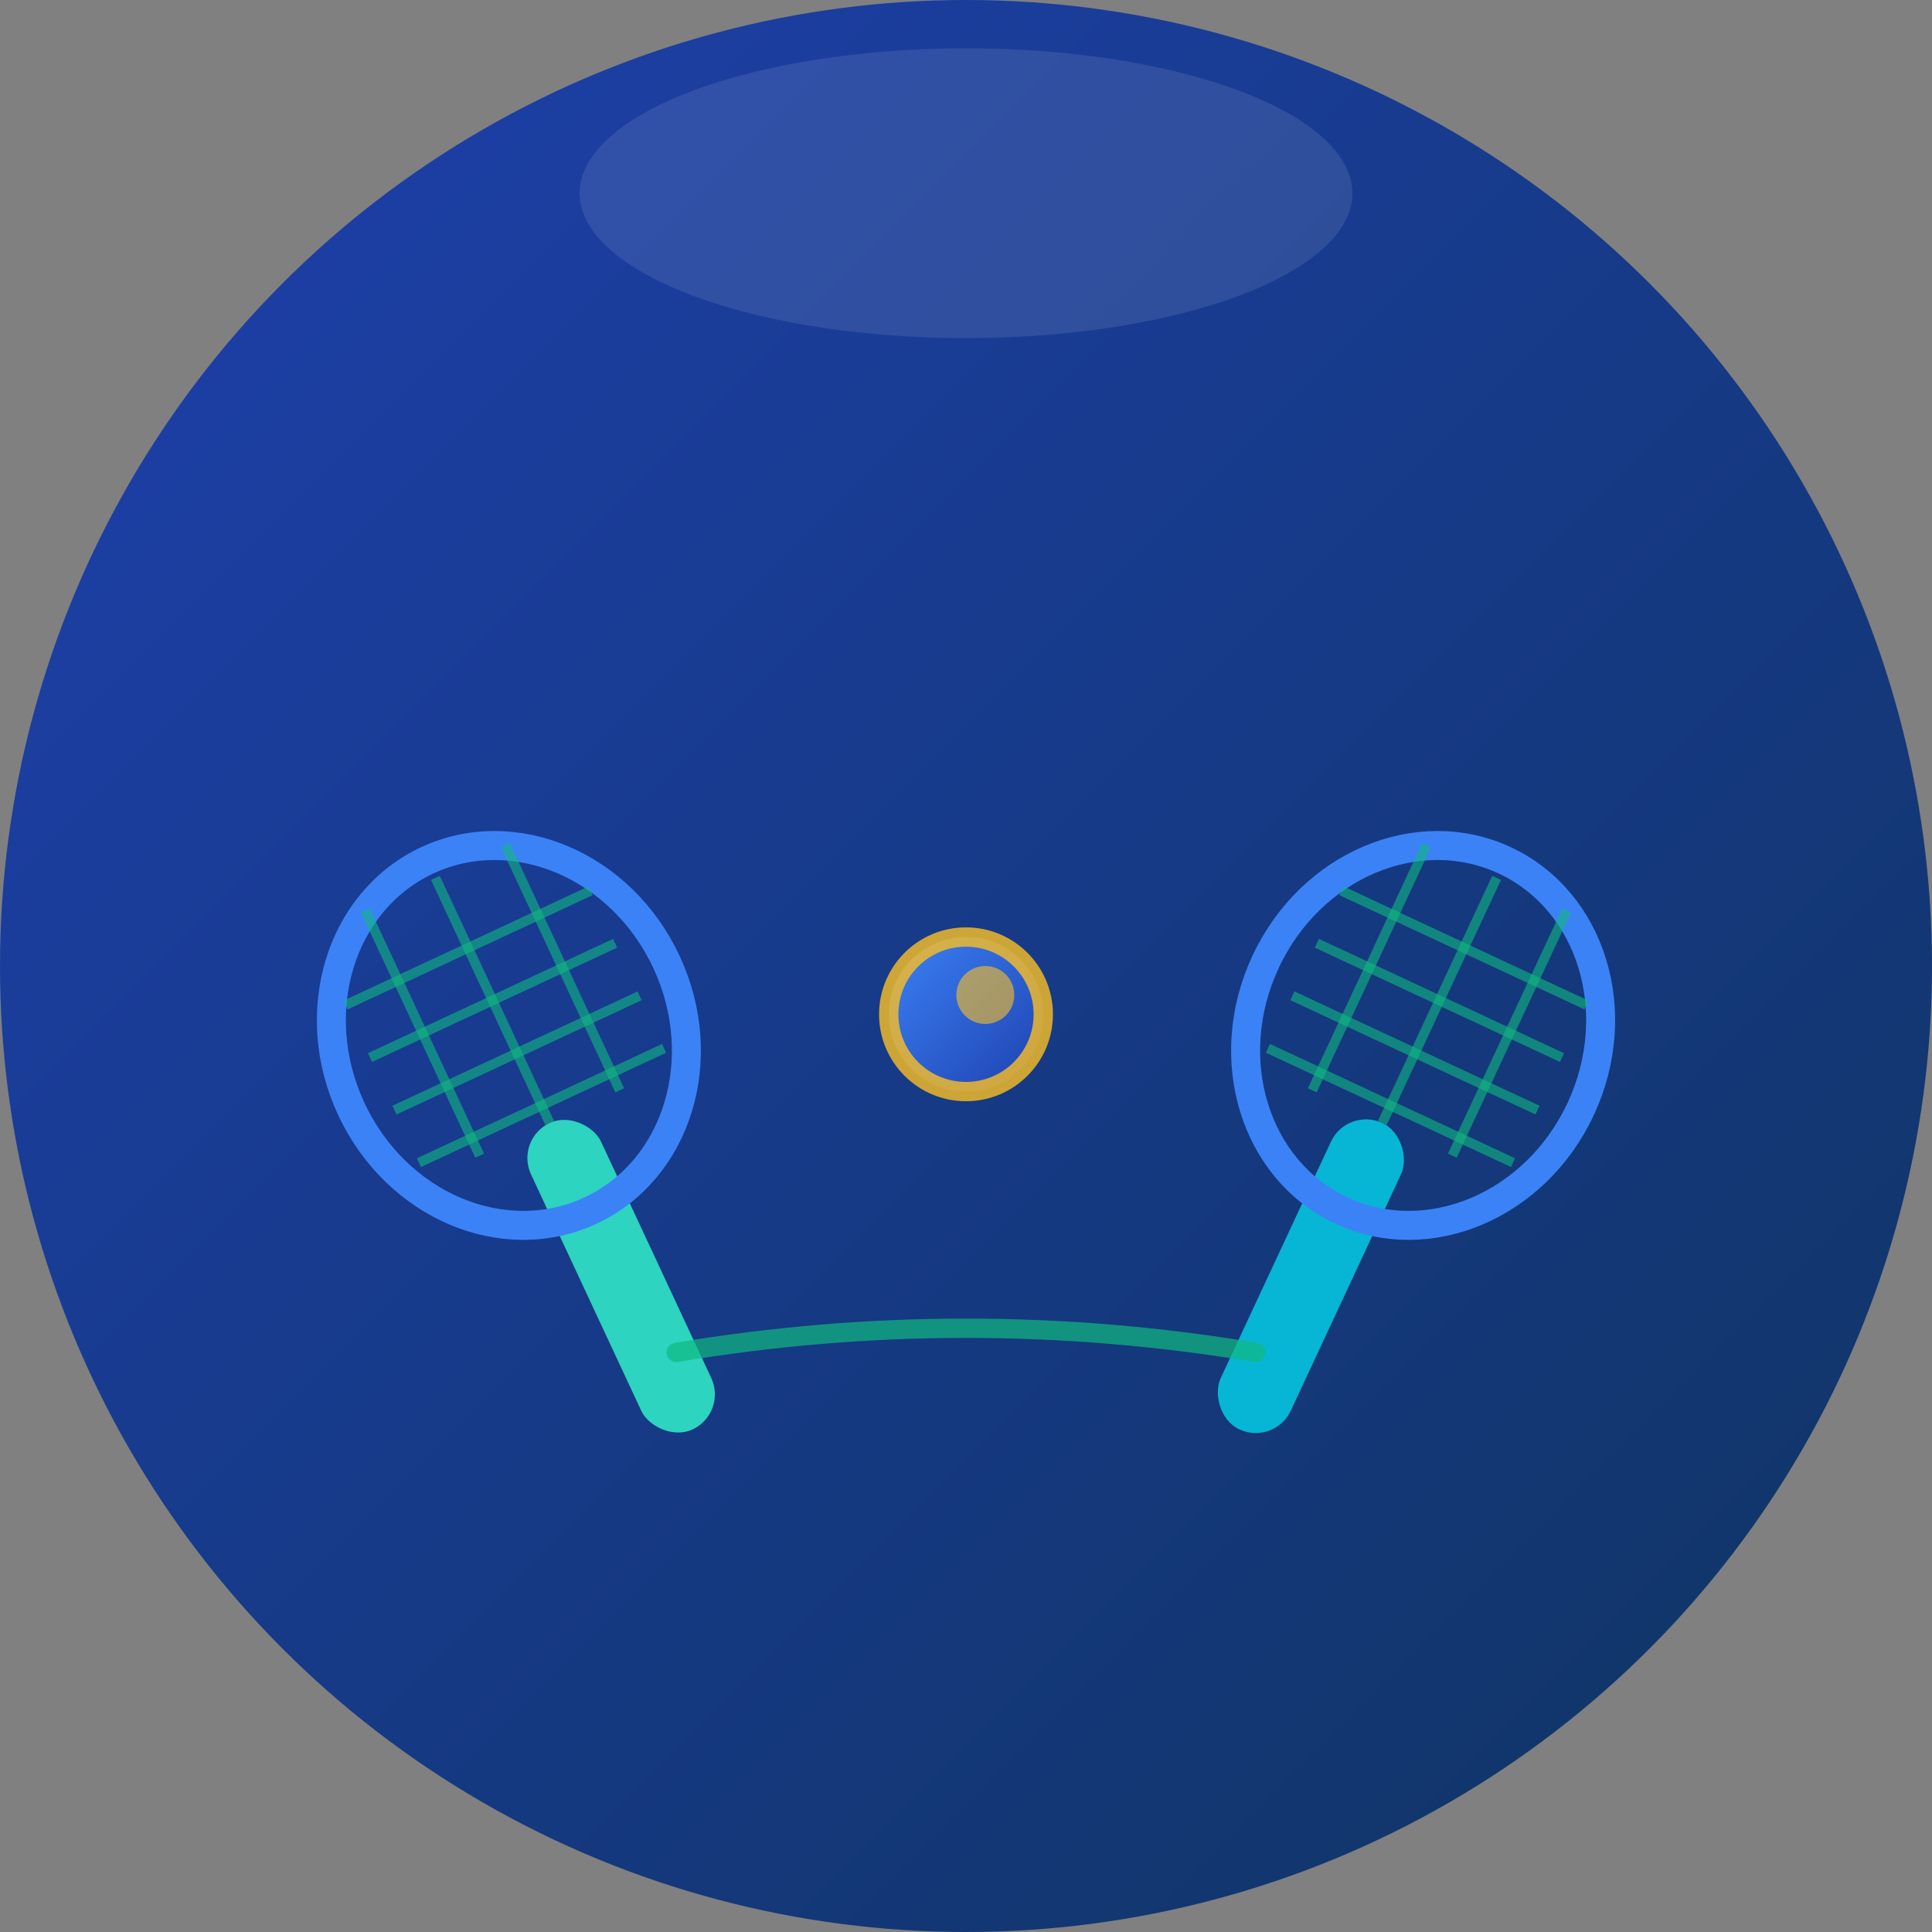 <svg viewBox="0 0 200 200" xmlns="http://www.w3.org/2000/svg">
  <rect x="0" y="0" width="200" height="200" fill="#808080" stroke="none"/>
  <!-- Background gradient -->
  <defs>
    <linearGradient id="bgGradient" x1="0%" y1="0%" x2="100%" y2="100%">
      <stop offset="0%" style="stop-color:#1e40af;stop-opacity:1" />
      <stop offset="100%" style="stop-color:#0f3460;stop-opacity:1" />
    </linearGradient>
    <linearGradient id="accentGradient" x1="0%" y1="0%" x2="100%" y2="100%">
      <stop offset="0%" style="stop-color:#3b82f6;stop-opacity:1" />
      <stop offset="100%" style="stop-color:#1e40af;stop-opacity:1" />
    </linearGradient>
  </defs>
  
  <!-- Background circle -->
  <circle cx="100" cy="100" r="100" fill="url(#bgGradient)"/>
  
  <!-- Racket 1 (left) -->
  <g transform="translate(40, 80) rotate(-25)">
    <!-- Handle -->
    <rect x="-4" y="40" width="8" height="35" fill="#2dd4bf" rx="4"/>
    <!-- Head -->
    <ellipse cx="0" cy="30" rx="18" ry="20" fill="none" stroke="#3b82f6" stroke-width="3"/>
    <!-- Strings pattern -->
    <line x1="-14" y1="20" x2="14" y2="20" stroke="#10b981" stroke-width="1" opacity="0.6"/>
    <line x1="-14" y1="26" x2="14" y2="26" stroke="#10b981" stroke-width="1" opacity="0.6"/>
    <line x1="-14" y1="32" x2="14" y2="32" stroke="#10b981" stroke-width="1" opacity="0.6"/>
    <line x1="-14" y1="38" x2="14" y2="38" stroke="#10b981" stroke-width="1" opacity="0.6"/>
    <line x1="-8" y1="12" x2="-8" y2="40" stroke="#10b981" stroke-width="1" opacity="0.6"/>
    <line x1="0" y1="12" x2="0" y2="40" stroke="#10b981" stroke-width="1" opacity="0.6"/>
    <line x1="8" y1="12" x2="8" y2="40" stroke="#10b981" stroke-width="1" opacity="0.6"/>
  </g>
  
  <!-- Racket 2 (right) -->
  <g transform="translate(160, 80) rotate(25)">
    <!-- Handle -->
    <rect x="-4" y="40" width="8" height="35" fill="#06b6d4" rx="4"/>
    <!-- Head -->
    <ellipse cx="0" cy="30" rx="18" ry="20" fill="none" stroke="#3b82f6" stroke-width="3"/>
    <!-- Strings pattern -->
    <line x1="-14" y1="20" x2="14" y2="20" stroke="#10b981" stroke-width="1" opacity="0.6"/>
    <line x1="-14" y1="26" x2="14" y2="26" stroke="#10b981" stroke-width="1" opacity="0.6"/>
    <line x1="-14" y1="32" x2="14" y2="32" stroke="#10b981" stroke-width="1" opacity="0.6"/>
    <line x1="-14" y1="38" x2="14" y2="38" stroke="#10b981" stroke-width="1" opacity="0.6"/>
    <line x1="-8" y1="12" x2="-8" y2="40" stroke="#10b981" stroke-width="1" opacity="0.6"/>
    <line x1="0" y1="12" x2="0" y2="40" stroke="#10b981" stroke-width="1" opacity="0.6"/>
    <line x1="8" y1="12" x2="8" y2="40" stroke="#10b981" stroke-width="1" opacity="0.6"/>
  </g>
  
  <!-- Ball in center -->
  <circle cx="100" cy="105" r="8" fill="url(#accentGradient)"/>
  <circle cx="100" cy="105" r="8" fill="none" stroke="#fbbf24" stroke-width="2" opacity="0.8"/>
  
  <!-- Shine effect on ball -->
  <circle cx="102" cy="103" r="3" fill="#fbbf24" opacity="0.6"/>
  
  <!-- Score indicator line (dynamic element) -->
  <path d="M 70 140 Q 100 135 130 140" stroke="#10b981" stroke-width="2" fill="none" opacity="0.7" stroke-linecap="round"/>
  
  <!-- Shine effect on top -->
  <ellipse cx="100" cy="20" rx="40" ry="15" fill="white" opacity="0.1"/>
</svg>